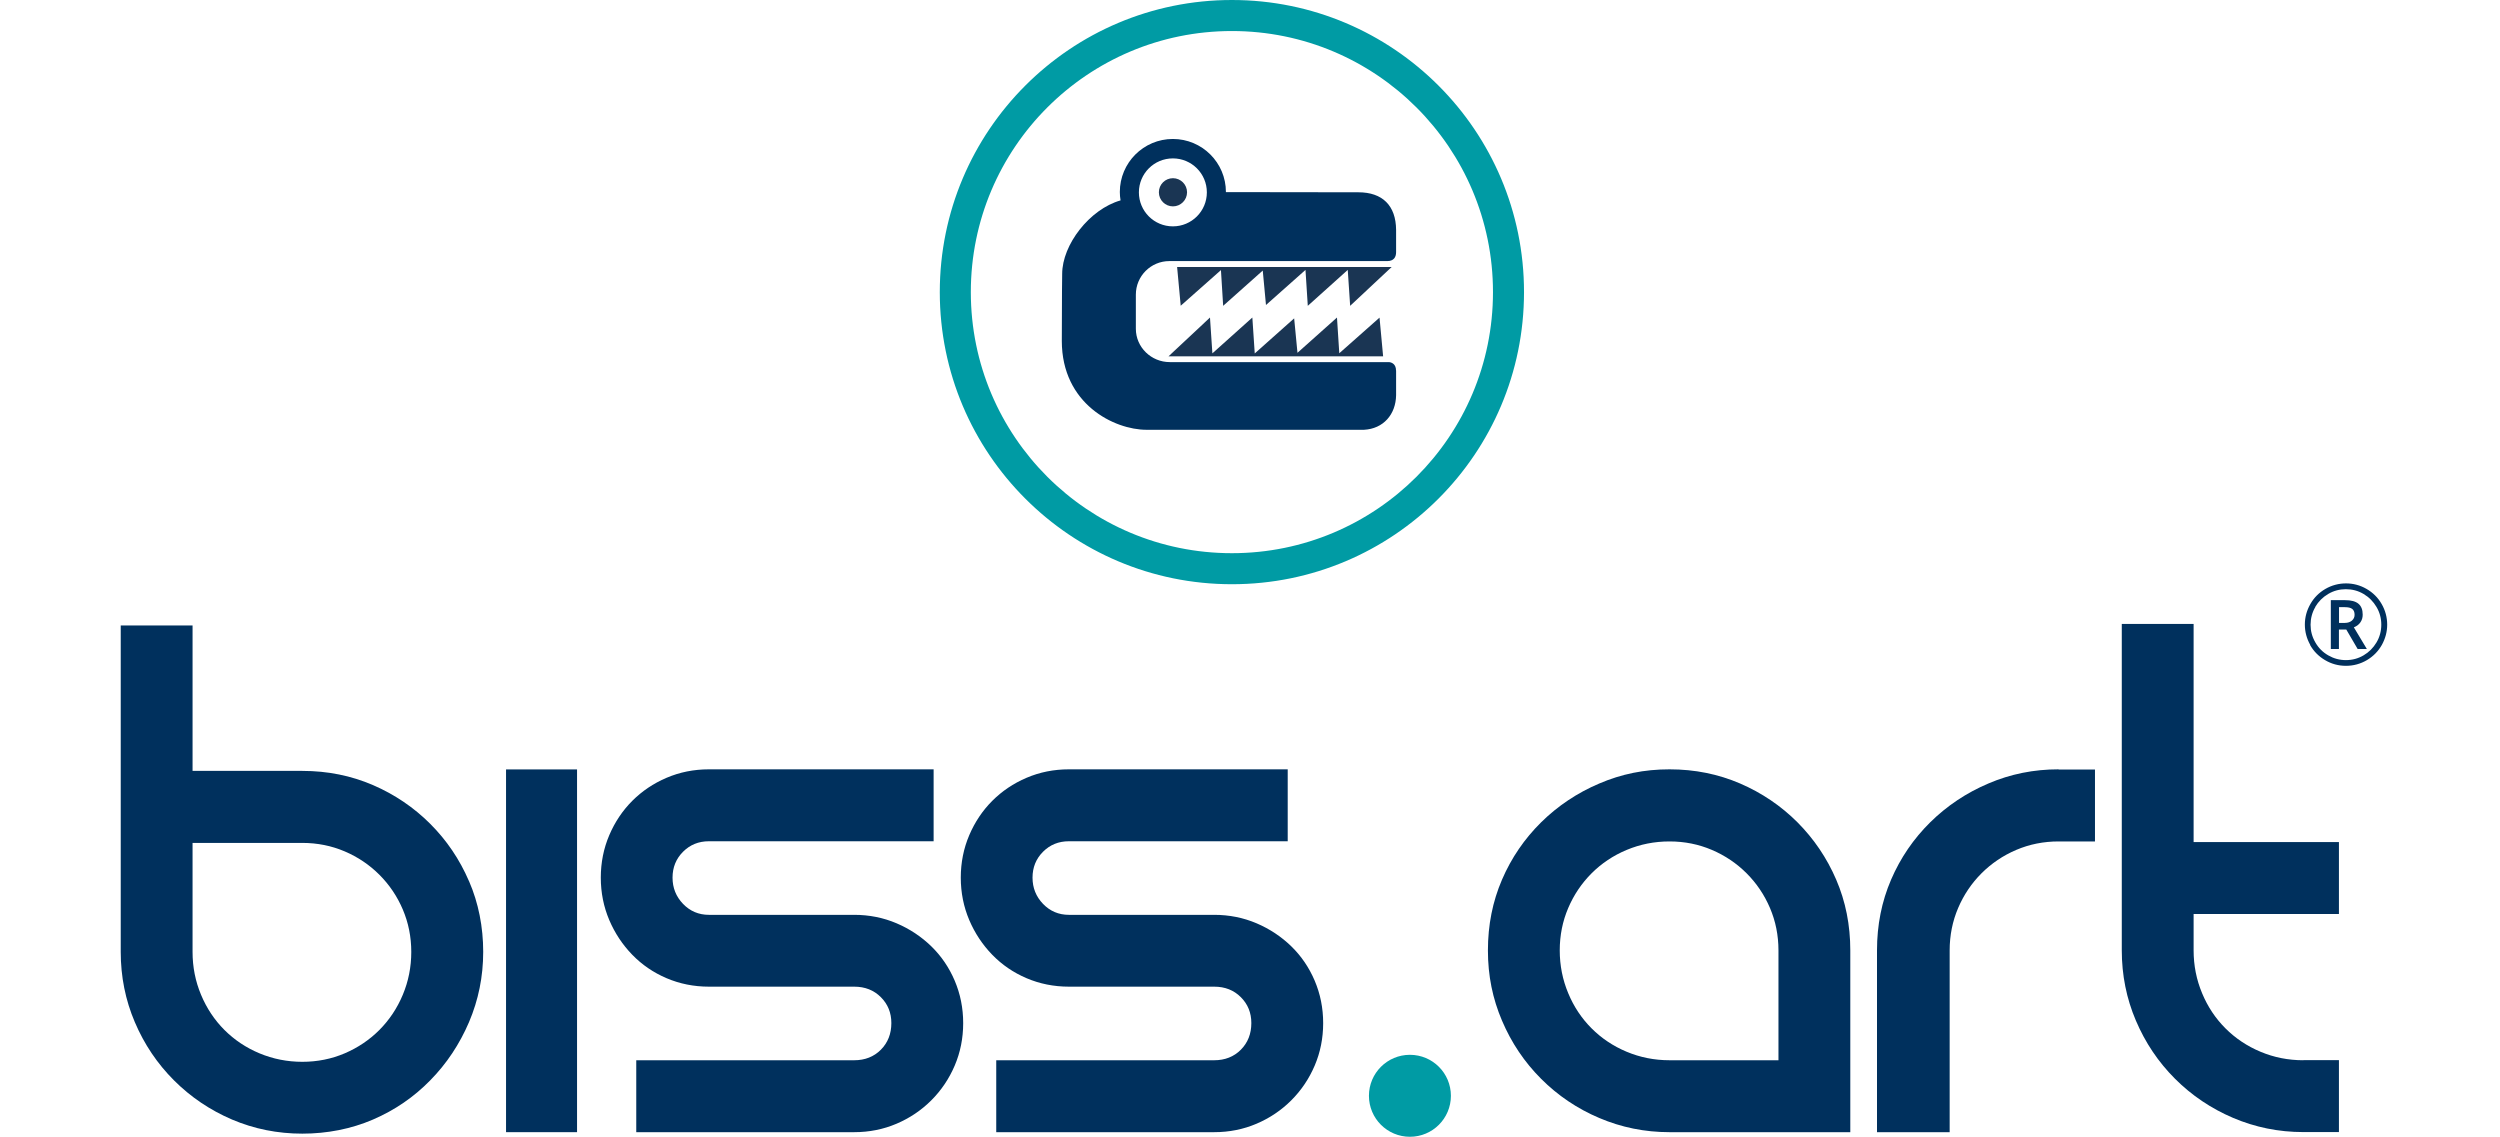 <?xml version="1.0" encoding="UTF-8"?>
<svg id="Ebene_2" data-name="Ebene 2" xmlns="http://www.w3.org/2000/svg" viewBox="0 0 271.47 123.44">
  <defs>
    <style>
      .cls-1 {
        fill: none;
      }

      .cls-1, .cls-2, .cls-3, .cls-4 {
        stroke-width: 0px;
      }

      .cls-2 {
        fill: #1a3553;
      }

      .cls-3 {
        fill: #009ba4;
      }

      .cls-4 {
        fill: #00305d;
      }
    </style>
  </defs>
  <g id="Ebene_1-2" data-name="Ebene 1">
    <g>
      <rect class="cls-1" width="271.47" height="122.01"/>
      <g>
        <g>
          <path class="cls-4" d="m250.11,115.13c-1.64,0-3.19-.31-4.64-.92-1.46-.61-2.73-1.46-3.81-2.54-1.08-1.08-1.93-2.35-2.54-3.82-.61-1.46-.92-3.01-.92-4.65v-3.95h15.78v-7.81h-15.78v-23.69h-7.8v35.44c0,2.69.51,5.24,1.53,7.63,1.02,2.4,2.44,4.51,4.25,6.32,1.81,1.81,3.92,3.23,6.31,4.25,2.4,1.02,4.94,1.54,7.63,1.54h3.86v-7.81h-3.86Z"/>
          <path class="cls-4" d="m223.54,83.54c-2.69,0-5.23.51-7.63,1.54-2.4,1.02-4.5,2.43-6.31,4.21-1.81,1.79-3.23,3.86-4.25,6.23-1.02,2.37-1.53,4.93-1.53,7.68v19.74h7.89v-19.74c0-1.63.31-3.17.92-4.6.61-1.43,1.46-2.69,2.54-3.77,1.08-1.08,2.34-1.93,3.77-2.54s2.97-.92,4.6-.92h3.95v-7.81h-3.95Z"/>
          <path class="cls-4" d="m199.39,95.52c-1.02-2.37-2.43-4.44-4.21-6.23-1.78-1.78-3.86-3.19-6.22-4.21-2.37-1.02-4.92-1.54-7.67-1.54s-5.23.51-7.63,1.54c-2.4,1.02-4.5,2.43-6.31,4.21-1.81,1.79-3.23,3.86-4.25,6.23-1.02,2.37-1.53,4.93-1.53,7.68s.51,5.24,1.53,7.63c1.02,2.4,2.44,4.51,4.25,6.32,1.81,1.81,3.91,3.23,6.31,4.25,2.4,1.02,4.94,1.54,7.63,1.54h19.63v-19.74c0-2.75-.51-5.31-1.53-7.68Zm-6.27,19.61h-11.83c-1.64,0-3.19-.31-4.65-.92-1.46-.61-2.73-1.46-3.81-2.54-1.08-1.08-1.93-2.35-2.54-3.82-.61-1.46-.92-3.01-.92-4.65s.31-3.17.92-4.6c.61-1.43,1.46-2.69,2.54-3.77,1.08-1.08,2.35-1.93,3.81-2.54,1.46-.61,3.01-.92,4.65-.92s3.17.31,4.6.92,2.69,1.46,3.77,2.54c1.08,1.08,1.93,2.34,2.54,3.77.61,1.43.92,2.97.92,4.6v11.93Z"/>
          <path class="cls-4" d="m116.07,83.54c-1.64,0-3.17.31-4.6.92-1.43.61-2.67,1.45-3.72,2.5-1.05,1.05-1.89,2.3-2.5,3.73-.61,1.43-.92,2.97-.92,4.61s.31,3.17.92,4.61c.61,1.43,1.45,2.69,2.5,3.77s2.29,1.93,3.72,2.54c1.43.61,2.97.92,4.6.92h15.78c1.17,0,2.13.38,2.89,1.14.76.76,1.14,1.7,1.14,2.81,0,1.17-.38,2.13-1.14,2.9-.76.76-1.73,1.14-2.89,1.14h-23.67v7.81h23.67c1.64,0,3.17-.31,4.6-.92,1.43-.61,2.69-1.46,3.77-2.54,1.08-1.08,1.93-2.34,2.54-3.77.61-1.43.92-2.97.92-4.61s-.31-3.17-.92-4.61c-.61-1.43-1.46-2.68-2.54-3.73-1.08-1.05-2.34-1.89-3.77-2.5-1.43-.61-2.97-.92-4.6-.92h-15.78c-1.11,0-2.05-.4-2.81-1.19-.76-.79-1.14-1.74-1.14-2.85s.38-2.05,1.14-2.81c.76-.76,1.69-1.14,2.81-1.14h23.76v-7.81h-23.76Z"/>
          <path class="cls-4" d="m76.98,83.54c-1.64,0-3.17.31-4.6.92-1.43.61-2.67,1.45-3.72,2.5-1.05,1.05-1.89,2.3-2.5,3.73-.61,1.43-.92,2.97-.92,4.61s.31,3.17.92,4.61c.61,1.43,1.45,2.69,2.5,3.77s2.29,1.93,3.72,2.54c1.43.61,2.97.92,4.6.92h15.78c1.17,0,2.13.38,2.89,1.14.76.76,1.14,1.7,1.14,2.81,0,1.17-.38,2.13-1.14,2.9-.76.76-1.73,1.14-2.89,1.14h-23.67v7.81h23.67c1.64,0,3.17-.31,4.6-.92,1.43-.61,2.69-1.46,3.77-2.54,1.08-1.08,1.93-2.34,2.54-3.77.61-1.43.92-2.97.92-4.61s-.31-3.17-.92-4.61c-.61-1.43-1.46-2.68-2.54-3.73-1.08-1.05-2.34-1.89-3.77-2.5-1.43-.61-2.97-.92-4.6-.92h-15.78c-1.11,0-2.05-.4-2.81-1.19-.76-.79-1.14-1.74-1.14-2.85s.38-2.05,1.14-2.81c.76-.76,1.69-1.14,2.81-1.14h24.4v-7.81h-24.4Z"/>
          <rect class="cls-4" x="54.95" y="83.55" width="7.71" height="39.39"/>
          <path class="cls-4" d="m50.93,95.69c-1.02-2.37-2.42-4.44-4.21-6.23-1.78-1.78-3.86-3.19-6.22-4.21-2.37-1.02-4.92-1.54-7.67-1.54h-11.92v-15.79h-7.8v35.44c0,2.69.51,5.24,1.53,7.63,1.02,2.4,2.44,4.51,4.25,6.32,1.81,1.81,3.91,3.23,6.31,4.26,2.4,1.02,4.94,1.53,7.63,1.53s5.3-.51,7.67-1.53c2.37-1.02,4.44-2.44,6.22-4.26,1.78-1.81,3.18-3.92,4.21-6.32,1.02-2.4,1.54-4.94,1.54-7.63s-.51-5.31-1.54-7.68Zm-7.19,12.33c-.61,1.46-1.46,2.73-2.54,3.82-1.08,1.08-2.34,1.93-3.77,2.54-1.43.61-2.97.92-4.6.92s-3.19-.31-4.65-.92c-1.46-.61-2.73-1.46-3.81-2.54-1.08-1.08-1.93-2.36-2.54-3.82-.61-1.46-.92-3.01-.92-4.65v-11.84h11.92c1.63,0,3.17.31,4.6.92,1.43.61,2.69,1.46,3.77,2.54,1.08,1.08,1.93,2.34,2.54,3.77.61,1.44.92,2.97.92,4.61s-.31,3.19-.92,4.65Z"/>
          <path class="cls-3" d="m153.1,123.44c2.46,0,4.45-1.99,4.45-4.45s-1.99-4.45-4.45-4.45-4.45,1.99-4.45,4.45,1.99,4.45,4.45,4.45"/>
          <path class="cls-4" d="m251.41,65.9c.35-.59.81-1.05,1.4-1.4.59-.35,1.23-.52,1.92-.52s1.34.17,1.93.52c.59.35,1.05.82,1.4,1.41.35.59.52,1.23.52,1.92s-.17,1.34-.52,1.93-.82,1.06-1.4,1.4c-.59.35-1.23.52-1.92.52s-1.32-.17-1.91-.51c-.6-.34-1.07-.81-1.41-1.41-.35-.6-.52-1.24-.52-1.92s.17-1.34.52-1.93m-.57,4.13c.39.69.93,1.23,1.62,1.64.69.41,1.45.62,2.27.62s1.58-.21,2.28-.62c.69-.41,1.23-.96,1.62-1.65.38-.69.58-1.42.58-2.2s-.2-1.55-.6-2.24c-.4-.7-.95-1.24-1.64-1.64s-1.44-.6-2.23-.6-1.55.2-2.24.6c-.69.4-1.24.95-1.63,1.64-.4.7-.6,1.44-.6,2.23s.2,1.52.58,2.2m5.24-4.46c-.31-.26-.79-.39-1.45-.39h-1.55v5.3h.88v-2.11h.8l1.23,2.11h1l-1.41-2.35c.31-.12.54-.3.71-.54.17-.24.25-.52.25-.84,0-.53-.15-.92-.46-1.18m-2.12.37h.63c.37,0,.64.06.81.19.17.13.26.34.26.64,0,.26-.1.46-.29.63-.19.16-.45.25-.76.25h-.64v-1.71Z"/>
        </g>
        <g>
          <g>
            <path class="cls-4" d="m151.59,40.22c0-.68-.48-.9-.81-.9h-23.76c-2.01,0-3.68-1.61-3.68-3.62v-3.71c0-2.01,1.63-3.64,3.64-3.64h23.66c.71,0,.96-.43.96-.97,0-.89,0-1.68,0-2.42-.02-2.63-1.47-4.08-4.1-4.08-4.63,0-14.38-.02-14.38-.02,0,0,0,0,0-.01,0-3.18-2.58-5.76-5.76-5.76s-5.76,2.58-5.76,5.76c0,.31.03.61.08.91-3.37.96-6.34,4.82-6.34,7.98,0,0-.04,2.62-.04,7.28,0,6.86,5.7,9.65,9.2,9.65h23.61c2.11-.11,3.46-1.67,3.49-3.76.01-.8,0-1.88,0-2.68Zm-24.23-23.02c2.04,0,3.69,1.65,3.69,3.69s-1.65,3.69-3.69,3.69-3.69-1.65-3.69-3.69,1.65-3.69,3.69-3.69Z"/>
            <polygon class="cls-2" points="128.21 33.2 132.58 29.33 132.82 33.21 137.12 29.38 137.47 33.12 141.76 29.31 142.01 33.21 146.35 29.31 146.61 33.21 151.12 28.99 127.82 28.99 128.21 33.2"/>
            <path class="cls-2" d="m127.37,22.41c.84,0,1.53-.69,1.53-1.53s-.69-1.53-1.53-1.53-1.53.68-1.53,1.53.69,1.53,1.53,1.53"/>
            <polygon class="cls-2" points="149.8 34.49 145.43 38.36 145.18 34.48 140.89 38.31 140.53 34.57 136.25 38.38 135.99 34.48 131.65 38.37 131.39 34.48 126.89 38.69 150.19 38.69 149.8 34.49"/>
          </g>
          <path class="cls-3" d="m133.77,0c-17.52,0-31.72,14.2-31.72,31.72s14.2,31.72,31.72,31.72,31.72-14.2,31.72-31.72S151.29,0,133.77,0Zm0,60.07c-15.66,0-28.35-12.69-28.35-28.35s12.69-28.35,28.35-28.35,28.35,12.69,28.35,28.35-12.69,28.35-28.35,28.35Z"/>
        </g>
      </g>
    </g>
  </g>
</svg>